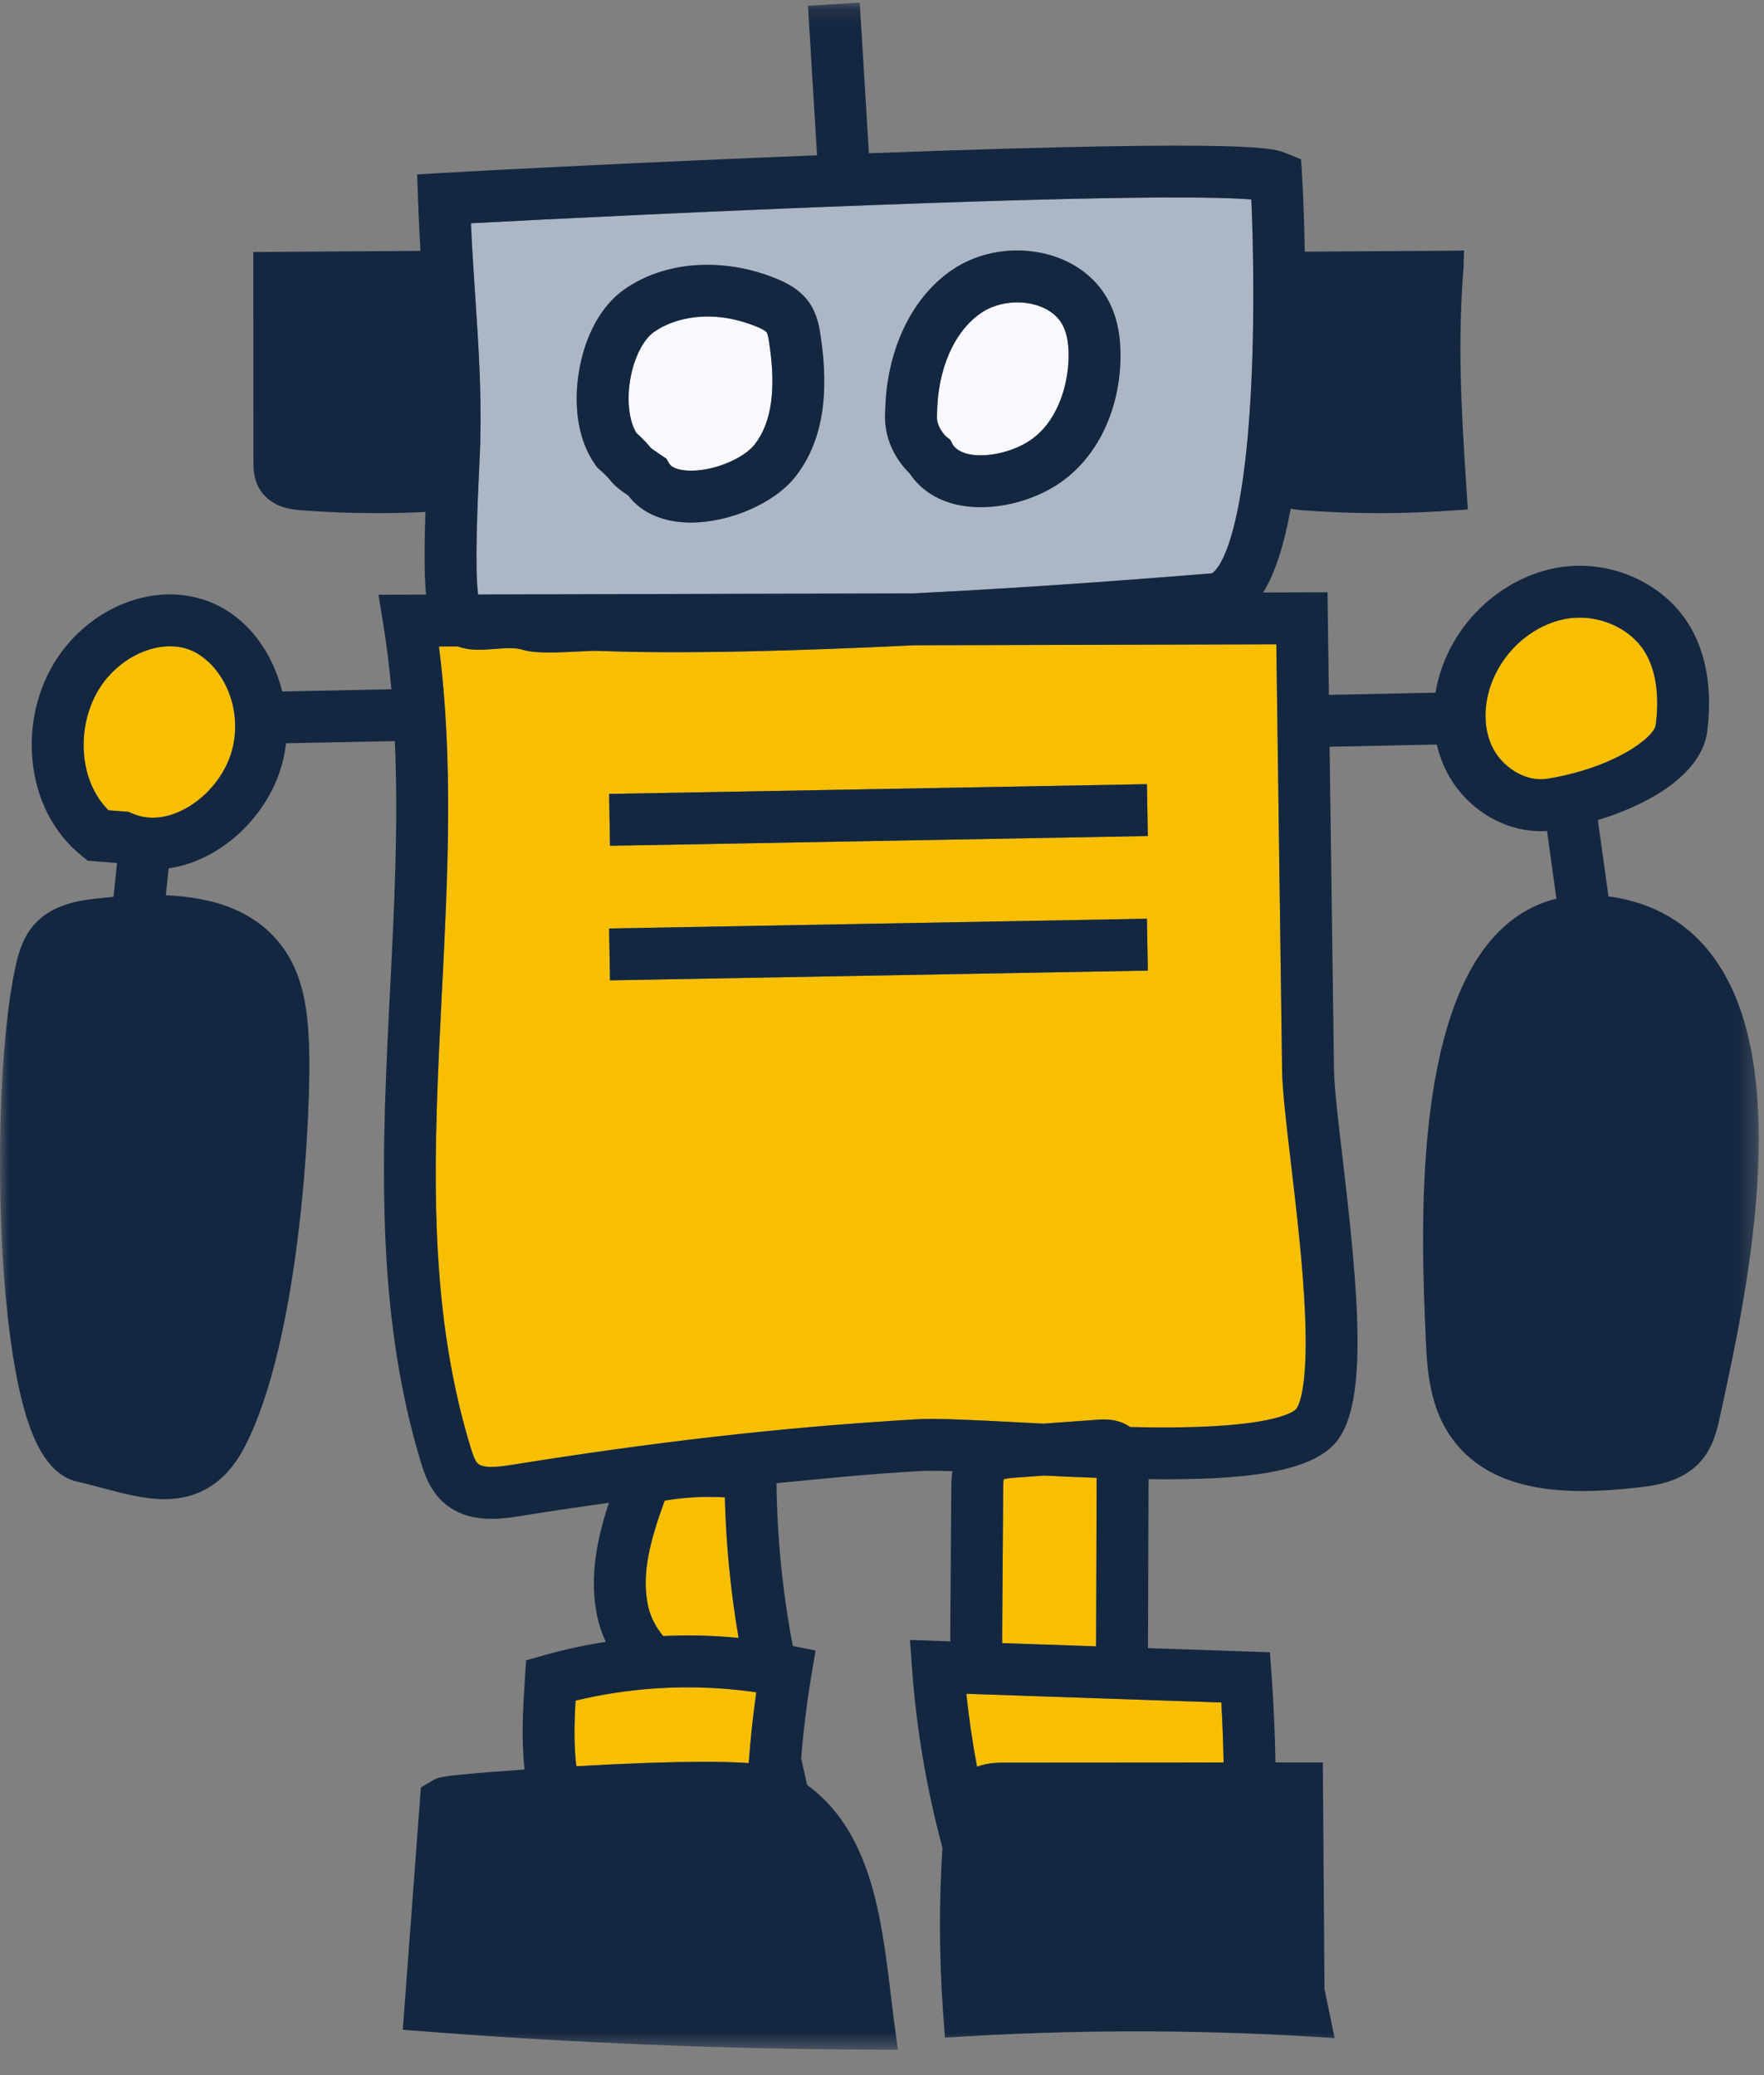 <svg xmlns="http://www.w3.org/2000/svg" xmlns:xlink="http://www.w3.org/1999/xlink" width="102" height="120" viewBox="0 0 102 120"><rect x="0" y="0" width="102" height="120" fill="#808080" stroke="none"/><defs><path id="6i8dejb6ka" d="M0 0.116L101.697 0.116 101.697 118.5 0 118.5z"></path></defs><g fill="none" fill-rule="evenodd"><g><g><path fill="#F7BF00" d="M10.67 37.48c-1.455-.384-3.244.296-4.45 1.69-1 1.155-1.507 2.828-1.36 4.477.117 1.294.615 2.417 1.416 3.21l1.15.091.228.098c1.153.494 2.267.137 3-.249 1.425-.751 2.54-2.213 2.838-3.723.538-2.718-1.056-5.13-2.822-5.595" transform="translate(-1412 -553) translate(1412 553)"></path><path fill="#F9F8FF" d="M54.72 25.255l.228.174.111.227c.062.107.25.43.885.59.978.243 2.448-.05 3.495-.699 1.645-1.019 2.29-3.12 2.347-4.747.028-.816-.072-1.446-.304-1.929-.39-.812-1.212-1.137-1.667-1.258-1.04-.278-2.25-.088-3.083.483-1.564 1.07-2.516 3.249-2.549 5.825l-.004.095c-.05.663.468 1.17.541 1.24" transform="translate(-1412 -553) translate(1412 553)"></path><path fill="#142741" d="M27.271 104.371v0z" transform="translate(-1412 -553) translate(1412 553)"></path><path fill="#F7BF00" d="M38.47 94.604l.248-.009c.197-.007.393-.012.59-.015l.268-.003.19-.002c.134 0 .27.003.404.005.084.001.168.001.251.003.276.006.55.015.825.028l.118.007c.236.012.471.027.706.045.1.007.2.016.3.025l.338.028c-.46-2.686-.727-5.407-.795-8.125-1.164-.07-2.328-.008-3.48.187-.827 2.284-1.364 4.232-.958 6.1.132.608.441 1.216.873 1.73l.123-.004M40.412 101.883c1.294-.007 2.216.024 2.881.074.1-1.37.247-2.739.438-4.094l-.143-.022-.184-.024c-.192-.025-.385-.05-.578-.07l-.197-.022c-.204-.021-.407-.04-.611-.057l-.145-.012c-.51-.039-1.02-.064-1.532-.074l-.168-.002c-.197-.003-.394-.004-.591-.003l-.21.002c-.194.003-.387.008-.58.015l-.185.006c-.25.01-.502.024-.753.041l-.06.004c-1.52.108-3.033.341-4.515.7-.07 1.243-.103 2.549.046 3.793 3.135-.179 5.417-.25 7.087-.255" transform="translate(-1412 -553) translate(1412 553)"></path><path fill="#F9F8FF" d="M37.59 25.853l.032.04c.036.032.166.133.626.441l.283.19.173.292c.183.308.771.379 1.016.394 1.492.098 3.295-.71 3.911-1.498.986-1.257 1.262-3.187.845-5.898-.02-.135-.076-.496-.143-.595-.02-.03-.124-.144-.602-.338-2.565-1.04-4.741-.516-5.922.322-.633.449-1.173 1.544-1.375 2.79-.195 1.201-.052 2.373.363 3.039.447.41.638.63.793.821" transform="translate(-1412 -553) translate(1412 553)"></path><path fill="#142741" d="M6.024 54.93c-.553.062-1.48.165-1.798.524-.214.242-.332.79-.419 1.19-.699 3.224-.984 9.459-.694 15.161.403 7.915 1.624 10.565 2.1 10.971.528.12 1.036.255 1.528.387 3 .801 3.856.824 4.723-.833 2.815-5.374 3.58-17.753 3.41-21.773-.06-1.408-.177-2.87-.874-3.901-1.456-2.152-5.027-2.053-7.976-1.726M75.58 26.519c2.025.153 4.072.194 6.107.121-.18-2.916-.291-5.485-.22-8.2l.117-.924h-.24l-5.787.037.007 8.965h.017M23.588 17.515l-5.941.038.007 8.965h.016c2.025.154 4.072.195 6.106.122-.2-3.245-.315-6.062-.188-9.125" transform="translate(-1412 -553) translate(1412 553)"></path><path fill="#ACB6C5" d="M33.473 21.512c.34-2.091 1.287-3.825 2.6-4.756 2.334-1.655 5.7-1.906 8.785-.655.636.257 1.433.654 1.964 1.443.407.604.533 1.253.62 1.814.55 3.575.075 6.259-1.449 8.204-1.205 1.538-3.79 2.656-6.046 2.656-.142 0-.283-.005-.421-.014-1.389-.09-2.506-.633-3.19-1.54-.604-.413-.809-.593-1.073-.917-.079-.097-.187-.23-.605-.605l-.117-.104-.092-.127c-.964-1.316-1.32-3.284-.976-5.399m17.71 2.326c.057-3.532 1.495-6.602 3.853-8.217 1.57-1.076 3.646-1.415 5.552-.907 1.645.44 2.923 1.454 3.598 2.856.447.93.643 2.02.598 3.333-.107 3.11-1.514 5.8-3.765 7.195-1.287.797-2.856 1.232-4.301 1.232-.523 0-1.03-.057-1.502-.175-1.13-.282-2.03-.895-2.618-1.779-.482-.47-1.532-1.717-1.414-3.538M27.77 25.6c-.01.384-.036.957-.068 1.622-.081 1.75-.263 5.644-.055 7.156l25.157-.064c7.632-.374 14.115-.91 17.263-1.156.015-.004 1.611-.681 2.2-9.43.298-4.439.215-9.305.089-12.193-1.858-.143-6.408-.249-21.51.31-9.54.352-19.371.836-23.615 1.067.073 1.578.167 2.995.26 4.375.189 2.855.353 5.322.279 8.313" transform="translate(-1412 -553) translate(1412 553)"></path><path fill="#F7BF00" d="M35.273 48.91l-.053-2.999 31.099-.564.053 3-31.099.564zm0 7.782l-.053-3 31.099-.564.053 3-31.099.564zm39.37 10.54c-.275-2.337-.492-4.181-.508-5.332l-.334-24.64-20.945.054c-6.549.32-13.395.52-18.267.323-.21-.01-.681.015-1.137.038-.655.033-1.222.058-1.71.058-.623 0-1.12-.04-1.512-.158-.468-.14-1.056-.093-1.624-.049-.624.05-1.269.1-1.903-.069-.081-.021-.16-.048-.238-.076l-1.086.003c.85 6.625.508 13.39.175 19.95-.467 9.228-.91 17.944 1.653 26.35.09.29.238.779.425.954.35.329 1.483.147 1.967.07 7.937-1.273 15.291-2.157 23.34-2.63 1.245-.073 3.326.036 5.96.173.462.025.942.05 1.432.074l3.076-.222c.421-.03 1.206-.087 1.926.41.005.002.008.005.012.008 1.348.03 2.676.035 3.903-.006 4.976-.166 5.674-1.002 5.702-1.037.163-.215.683-1.235.518-5.365-.112-2.82-.49-6.04-.825-8.882z" transform="translate(-1412 -553) translate(1412 553)"></path><path fill="#142741" d="M92.6 54.807c-1.48-.196-2.68.147-3.664 1.047-4.251 3.89-3.712 16.459-3.508 21.19l.016.376c.06 1.409.176 2.87.873 3.902 1.456 2.152 5.027 2.053 7.976 1.725.553-.062 1.479-.164 1.797-.524.215-.241.333-.789.42-1.189l.11-.505c1.181-5.43 3.947-18.147.123-23.59-.982-1.397-2.337-2.193-4.143-2.432M43.938 105.075l-.051-.026c-.444-.13-1.953-.2-4.482-.153-1.676.035-3.615.115-5.488.214-.558.03-1.137.064-1.74.102l-1.255.078v-.003c-1.527.1-2.854.203-3.741.29l-.676 9.035c7.297.529 14.683.832 22 .902-.514-4.27-1.078-8.645-4.396-10.355l-.17-.084z" transform="translate(-1412 -553) translate(1412 553)"></path><path fill="#F7BF00" d="M95.74 41.922c.158-1.232.17-2.977-.674-4.29-.754-1.175-2.23-1.916-3.725-1.916-.19 0-.38.012-.57.037-1.657.215-3.242 1.333-4.139 2.919-.816 1.445-.965 3.14-.39 4.425.579 1.289 1.995 2.14 3.225 1.938 3.882-.636 6.18-2.39 6.273-3.113M56.496 102.168l.033-.011c.056-.021.11-.04.166-.057l.043-.014c.067-.02.132-.037.198-.052l.045-.01.162-.03.044-.008c.064-.01.127-.018.189-.025l.03-.003c.055-.005.108-.01.16-.013l.04-.003c.058-.004.116-.006.172-.008h.008l.158-.003h.034l.14-.001 12.634-.008c-.022-1.158-.065-2.317-.13-3.468l-14.744-.504c.148 1.411.354 2.82.618 4.218" transform="translate(-1412 -553) translate(1412 553)"></path><path fill="#142741" d="M58.13 104.93c-.1 0-.311 0-.448.016-.026.092-.056.26-.083.564l-.001.017c-.028.328-.053.656-.077.985l-.015.212c-.179 2.64-.204 5.303-.072 7.947 5.31-.258 10.666-.268 15.985-.028l.161.028v-.384l-.069-9.367-14.642.01h-.739z" transform="translate(-1412 -553) translate(1412 553)"></path><path fill="#F7BF00" d="M63.412 85.461c-.976-.035-1.989-.08-3.038-.131l-1.656.12c-.388.027-.584.064-.683.095-.026.148-.028.42-.028.532l-.06 8.422c0 .178.001.351.006.52l5.426.185.033-9.743z" transform="translate(-1412 -553) translate(1412 553)"></path><g transform="translate(-1412 -553) translate(1412 553) translate(0 .034)"><mask id="hjpaesrqob" fill="#fff"><use xlink:href="#6i8dejb6ka"></use></mask><path fill="#142741" d="M89.467 45c-1.23.204-2.646-.649-3.224-1.937-.576-1.285-.427-2.98.39-4.426.896-1.585 2.481-2.704 4.138-2.919.19-.024.38-.036.57-.036 1.495 0 2.97.74 3.725 1.915.844 1.314.832 3.059.674 4.291-.093.723-2.391 2.476-6.273 3.113zM74.95 81.444c-.027.036-.726.872-5.702 1.037-1.227.041-2.555.037-3.903.007l-.011-.009c-.72-.496-1.505-.44-1.927-.41l-3.076.223-1.431-.074c-2.635-.137-4.716-.246-5.961-.173-8.049.473-15.403 1.357-23.34 2.63-.484.077-1.616.258-1.967-.07-.187-.176-.336-.664-.425-.955-2.562-8.406-2.12-17.121-1.653-26.349.333-6.56.676-13.325-.175-19.95l1.086-.003c.078.028.157.054.239.076.633.169 1.278.118 1.902.069.568-.045 1.156-.091 1.624.049.393.117.889.158 1.512.158.488 0 1.055-.025 1.71-.059.456-.023.926-.047 1.137-.038 4.872.198 11.718-.003 18.267-.322l20.945-.055.334 24.641c.016 1.15.233 2.995.508 5.33.334 2.842.713 6.063.825 8.883.165 4.13-.355 5.15-.518 5.364zM57.948 94.465l.059-8.422c0-.113.002-.384.028-.532.099-.032.295-.068.683-.096l1.655-.12c1.05.052 2.063.097 3.039.132l-.033 9.743-5.426-.186c-.005-.168-.006-.341-.005-.52zm12.673 3.954c.066 1.152.11 2.31.13 3.468l-12.632.009h-.174l-.159.003h-.008l-.173.009-.04.002c-.051.004-.105.008-.159.014l-.03.003c-.062.007-.125.015-.189.025l-.044.008c-.054.008-.108.019-.162.03l-.045.01c-.065.015-.131.032-.198.052l-.043.014c-.055.017-.11.036-.166.056-.01.005-.022.007-.033.012-.264-1.399-.47-2.807-.618-4.219l14.743.504zM38.433 86.743c1.152-.195 2.316-.257 3.48-.187.068 2.718.334 5.44.795 8.126l-.338-.028-.3-.026c-.235-.017-.47-.032-.706-.044-.04-.002-.079-.006-.118-.007-.275-.014-.55-.023-.824-.028l-.252-.003c-.135-.002-.27-.005-.405-.005l-.189.002c-.09 0-.179.002-.269.003-.196.003-.392.008-.589.015l-.247.008-.123.004c-.432-.513-.741-1.121-.873-1.73-.406-1.867.131-3.815.958-6.1zM33.279 98.31c1.482-.358 2.994-.591 4.516-.7l.06-.003c.25-.018.501-.03.752-.041l.185-.007c.193-.006.386-.011.58-.014l.21-.002c.197-.001.394 0 .591.002l.168.003c.512.01 1.023.035 1.532.074l.145.012c.204.016.407.035.61.057l.198.02c.193.022.386.046.578.072l.184.024.143.022c-.191 1.355-.338 2.724-.438 4.093-.665-.05-1.587-.08-2.88-.074-1.67.007-3.953.077-7.088.256-.149-1.245-.115-2.55-.046-3.794zm17.568-86.5c15.1-.558 19.651-.452 21.509-.31.126 2.889.209 7.755-.09 12.193-.587 8.75-2.184 9.426-2.2 9.43-3.147.246-9.63.783-17.262 1.157l-25.157.064c-.208-1.513-.026-5.407.056-7.156.03-.665.057-1.239.067-1.622.074-2.991-.09-5.458-.28-8.314-.092-1.38-.186-2.796-.26-4.374 4.244-.231 14.077-.715 23.617-1.068zM13.492 43.04c-.299 1.51-1.413 2.971-2.838 3.723-.733.386-1.847.743-3 .248l-.228-.097-1.15-.09c-.8-.794-1.299-1.918-1.415-3.211-.148-1.649.36-3.322 1.359-4.476 1.206-1.395 2.995-2.075 4.45-1.692 1.766.465 3.36 2.877 2.822 5.595zm85.706 12.44c-1.468-2.089-3.551-3.326-6.191-3.679l-.613-4.41c3.15-.958 6.016-2.745 6.321-5.121.318-2.476-.07-4.652-1.124-6.294-1.479-2.302-4.375-3.6-7.207-3.233-2.574.335-5.012 2.028-6.363 4.419-.516.912-.854 1.883-1.016 2.86l-6.164.127-.081-5.932-3.716.01c.677-1.104 1.2-2.703 1.587-4.845.285.06.54.08.723.094 1.45.11 2.912.165 4.373.165 1.219 0 2.438-.038 3.648-.115l1.5-.095-.098-1.5c-.3-4.595-.488-8.18-.154-12.462l.034-1.021-.743.017-8.466.054c-.033-1.803-.096-3.343-.158-4.392l-.057-.952-.886-.353c-.622-.247-1.33-.827-23.283-.022l-.822.03-.529-8.714-2.994.182.525 8.648c-9.753.388-19.061.865-21.662 1.02l-1.46.088.05 1.463c.038 1.056.085 2.03.138 2.958l-9.665.063.01 12.169c0 .383 0 1.181.584 1.855.692.799 1.714.877 2.205.914 1.45.11 2.912.165 4.373.165.929 0 1.858-.023 2.783-.067-.065 1.883-.08 3.568.035 4.777l-2.75.007.282 1.736c.2 1.233.35 2.479.464 3.731l-6.312.127c-.615-2.48-2.295-4.726-4.885-5.408-2.577-.679-5.514.354-7.483 2.63-1.543 1.783-2.301 4.228-2.078 6.707.204 2.278 1.214 4.254 2.843 5.567l.361.29 1.64.13.05.017-.204 1.943c-.293.026-.584.055-.87.086-.983.11-2.628.292-3.712 1.516-.735.83-.958 1.861-1.106 2.544C.082 59.632-.212 66.5.159 72.678c.197 3.281.57 6.105 1.08 8.168.46 1.856 1.295 4.373 3.248 4.807.492.11.994.244 1.48.374 1.168.312 2.37.633 3.542.633.215 0 .43-.011.642-.035 1.714-.19 3.05-1.179 3.97-2.937 3.332-6.361 3.889-20 3.75-23.292-.075-1.758-.25-3.774-1.386-5.455-1.582-2.34-4.2-3.09-6.896-3.204l.164-1.556c.772-.114 1.547-.367 2.3-.764 2.228-1.175 3.907-3.396 4.382-5.795.044-.222.078-.447.102-.674l6.293-.126c.212 4.762-.032 9.599-.272 14.327-.46 9.079-.936 18.467 1.78 27.375.228.748.53 1.6 1.242 2.268.853.8 1.91 1.006 2.851 1.006.632 0 1.212-.093 1.643-.162 1.704-.274 3.417-.528 5.134-.764-.665 2.017-1.167 4.292-.665 6.608.106.489.271.968.487 1.428-1.21.189-2.41.45-3.59.783l-1.018.289-.07 1.056c-.102 1.562-.222 3.413-.022 5.256-.646.045-1.272.091-1.858.138-3.018.24-3.137.31-3.455.498l-.68.404-1.047 14.011 1.493.115c8.419.646 16.97.994 25.414 1.034l1.718.008-.224-1.704c-.065-.5-.127-1.01-.189-1.526-.534-4.435-1.134-9.393-4.832-12.085l-.344-1.543c.131-1.61.328-3.216.592-4.796l.24-1.434-1.315-.262c-.593-3.105-.91-6.265-.943-9.415 2.988-.288 5.23-.521 8.214-.696.474-.028 1.147-.022 1.959.003-.062.373-.064.717-.066.98l-.06 8.422c0 .149.002.293.005.438l-2.334-.08.12 1.664c.251 3.482.843 6.961 1.755 10.346-.2 3.163-.189 6.354.038 9.51l.107 1.474 1.476-.085c6.989-.402 14.073-.364 21.057.115l-.587-2.855v-.263l-.095-12.825-2.738.002c-.03-1.68-.104-3.365-.224-5.026l-.096-1.345-7.052-.241.033-9.77c5.596.069 9.515-.391 10.925-2.242 1.779-2.337 1.212-8.543.285-16.415-.254-2.16-.473-4.026-.487-5.02l-.254-18.677 6.199-.129c.101.437.243.863.426 1.27 1.017 2.27 3.273 3.741 5.582 3.741.121 0 .243-.005.365-.013l.543 3.914c-1.14.281-2.173.84-3.085 1.674-5.284 4.835-4.72 17.937-4.48 23.533l.015.374c.075 1.758.25 3.773 1.386 5.455 1.735 2.565 4.713 3.221 7.676 3.221 1.06 0 2.117-.084 3.115-.195.984-.109 2.629-.291 3.713-1.516.735-.829.958-1.86 1.106-2.543l.11-.503c1.371-6.307 4.227-19.433-.354-25.952z" mask="url(#hjpaesrqob)"></path></g><path fill="#142741" d="M54.179 24.016l.004-.096c.032-2.576.985-4.753 2.549-5.825.833-.57 2.043-.76 3.083-.482.455.121 1.277.446 1.667 1.258.232.483.332 1.114.304 1.929-.056 1.627-.702 3.728-2.347 4.747-1.047.649-2.517.942-3.495.698-.635-.159-.823-.482-.885-.589l-.111-.227-.228-.174c-.073-.068-.592-.576-.541-1.24m1.037 5.14c.472.118.979.175 1.502.175 1.445 0 3.014-.435 4.301-1.232 2.25-1.394 3.658-4.084 3.765-7.195.045-1.312-.15-2.402-.598-3.333-.675-1.402-1.953-2.417-3.598-2.856-1.906-.508-3.981-.17-5.552.907-2.358 1.616-3.796 4.685-3.852 8.217-.118 1.82.932 3.067 1.414 3.538.587.884 1.487 1.497 2.618 1.78M36.434 21.993c.202-1.246.742-2.341 1.375-2.79 1.181-.838 3.357-1.362 5.922-.322.478.194.582.308.602.338.067.099.122.46.143.595.417 2.711.14 4.64-.845 5.898-.616.787-2.42 1.597-3.91 1.498-.246-.015-.834-.086-1.017-.394l-.173-.292-.283-.19c-.46-.308-.59-.41-.626-.441l-.032-.04c-.155-.19-.346-.412-.793-.821-.415-.666-.558-1.837-.363-3.04zm-1.893 5.045l.117.104c.418.375.526.508.605.605.264.324.469.504 1.073.916.684.908 1.801 1.451 3.19 1.541.138.01.28.014.421.014 2.256 0 4.841-1.118 6.046-2.656 1.525-1.945 1.998-4.629 1.448-8.204-.086-.56-.212-1.21-.619-1.814-.53-.789-1.329-1.186-1.964-1.443-3.085-1.251-6.451-1-8.784.655-1.314.931-2.262 2.665-2.601 4.756-.344 2.115.012 4.083.976 5.4l.092.126zM35.22 45.911L35.273 48.91 66.372 48.346 66.319 45.347zM35.22 53.693L35.273 56.692 66.372 56.128 66.319 53.128z" transform="translate(-1412 -553) translate(1412 553)"></path></g></g></g></svg>